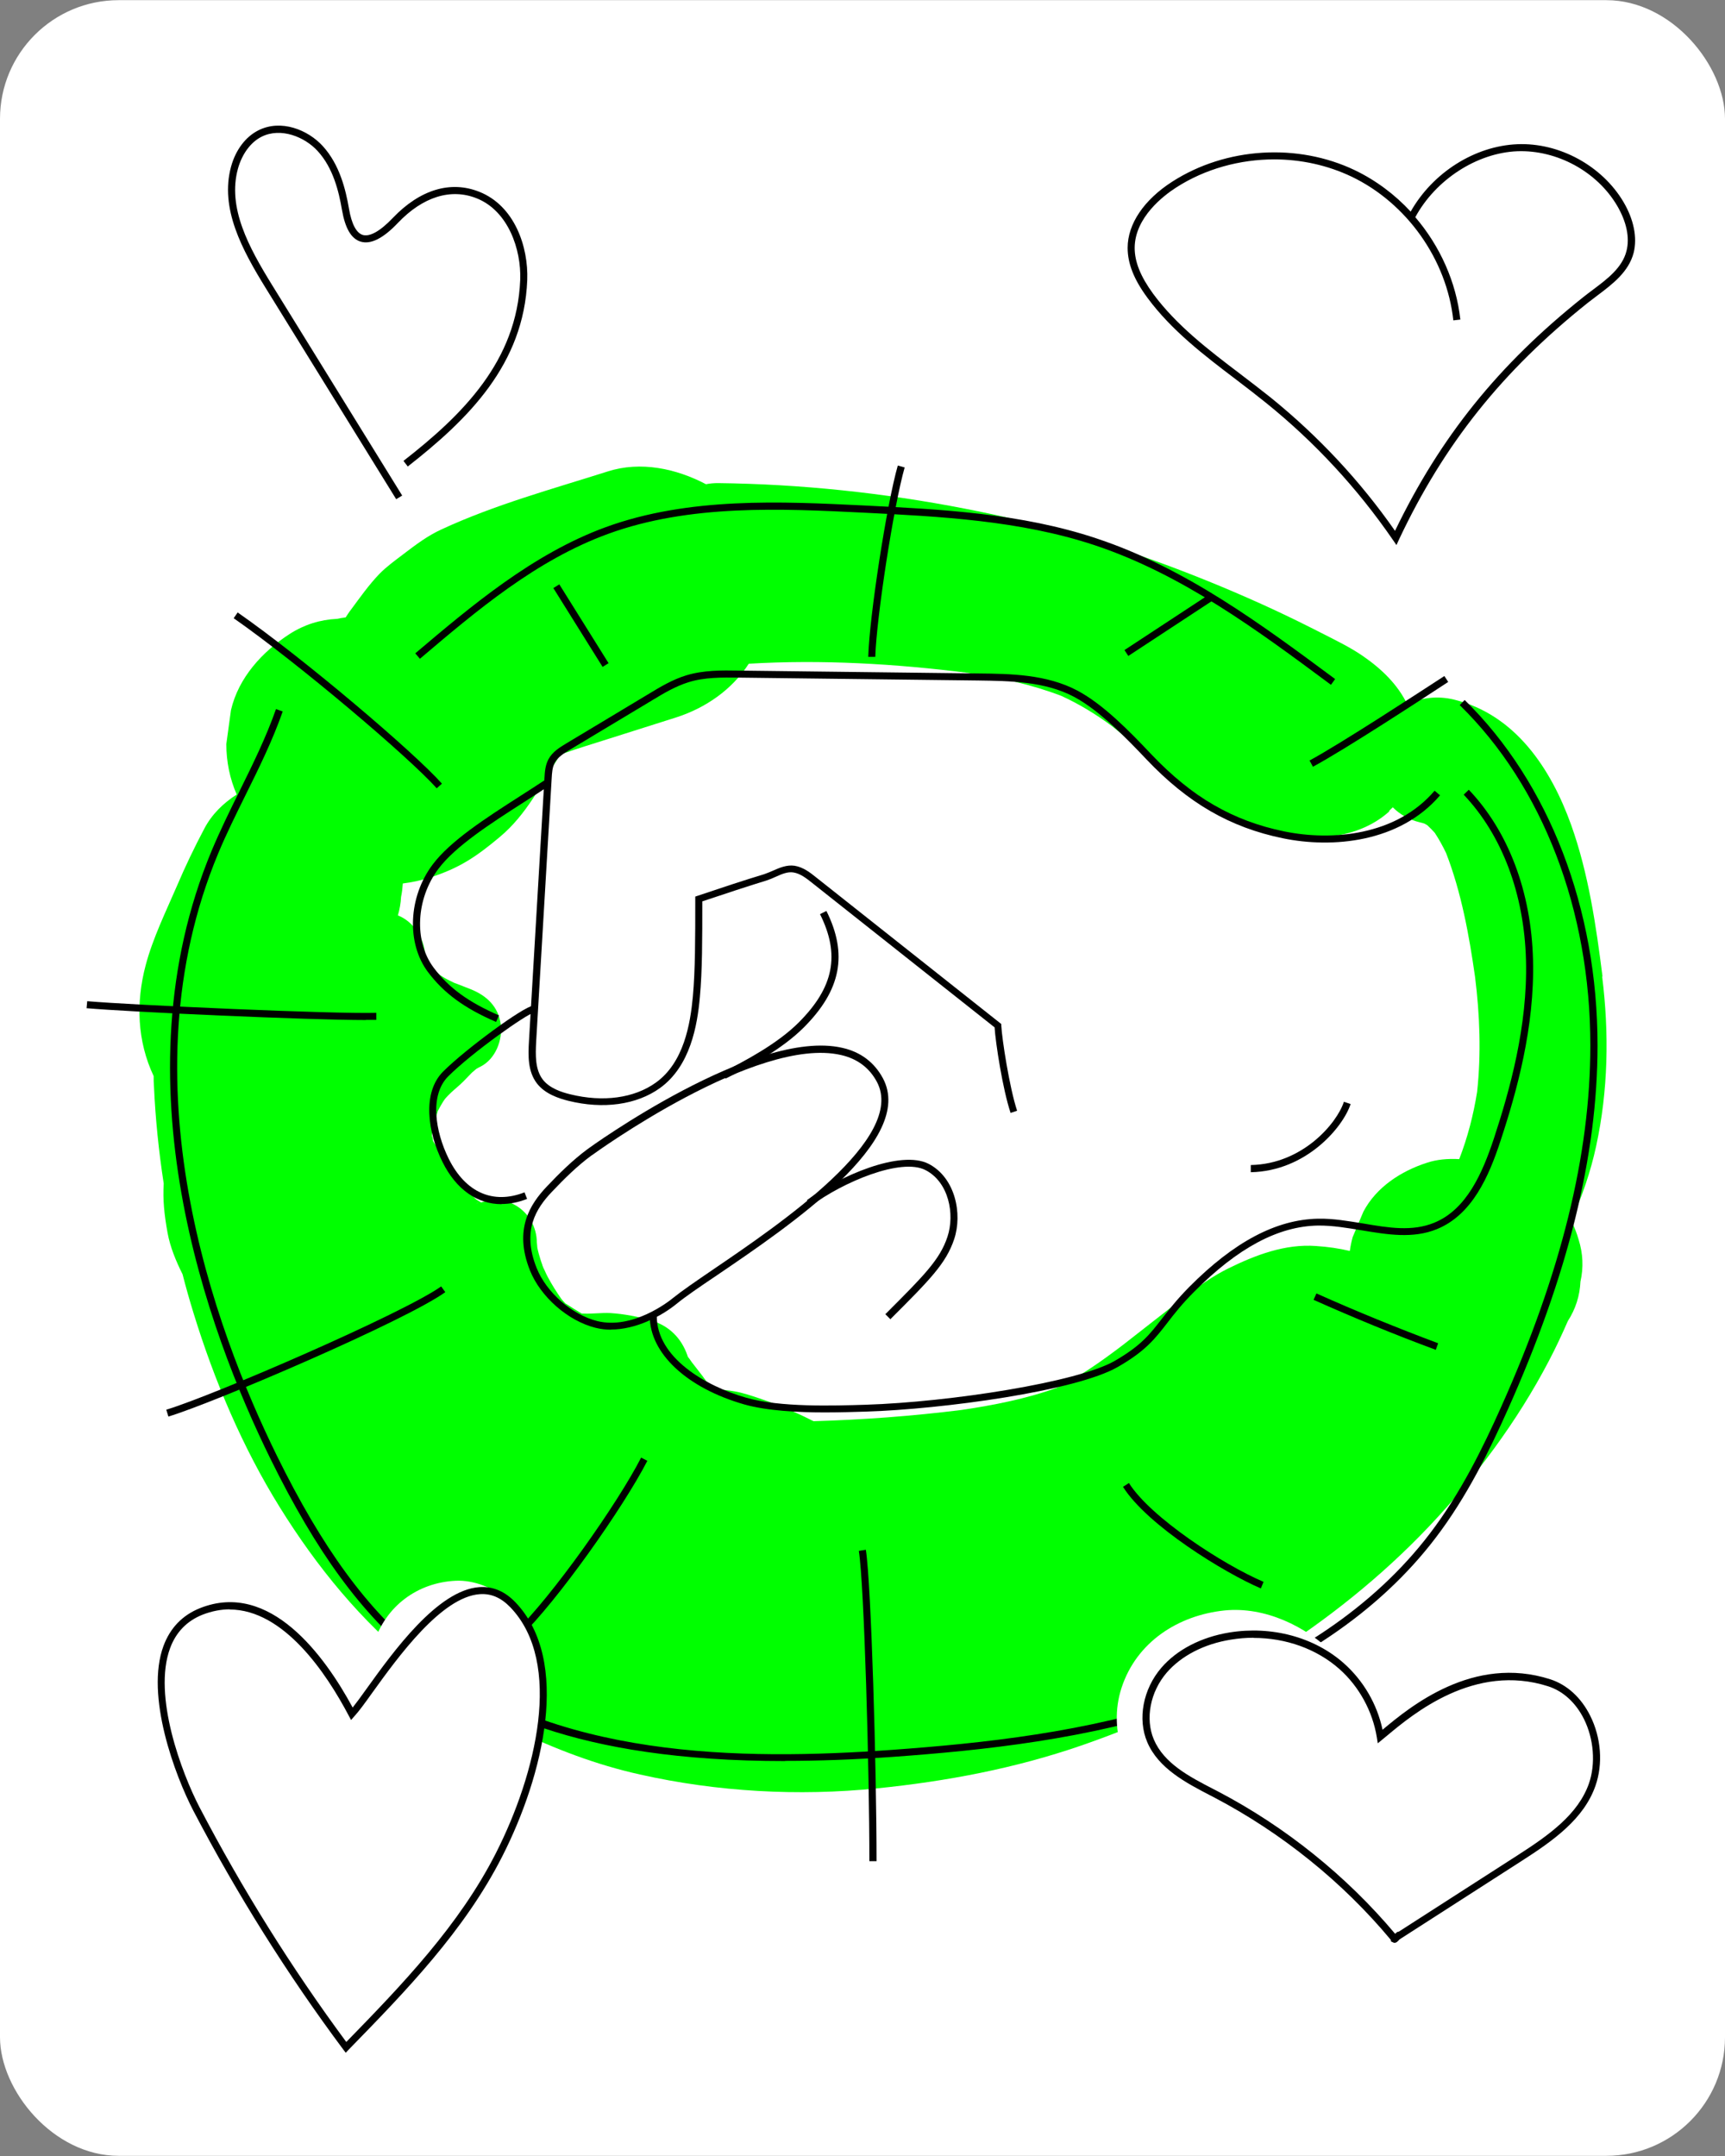 <?xml version="1.0" encoding="UTF-8"?>
<svg id="Layer_1" data-name="Layer 1" xmlns="http://www.w3.org/2000/svg" version="1.1" viewBox="0 0 1080 1350">
  <rect x="0" y="0" width="1080" height="1350" fill="#808080" stroke="none"/>
  <defs>
    <style>
      .cls-1 {
        fill: #000;
      }

      .cls-1, .cls-2, .cls-3 {
        stroke-width: 0px;
      }

      .cls-2 {
        fill: lime;
      }

      .cls-3 {
        fill: #fff;
      }
    </style>
  </defs>
  <rect class="cls-3" y=".1" width="1080" height="1349.8" rx="74.3" ry="74.3"/>
  <g>
    <g>
      <g>
        <path class="cls-2" d="M1003.3,611.4c-4-31.7-8.8-64.6-19.6-94.8-12.6-35.2-35-69.3-73.6-78.6-9.7-2.3-20.1-1.4-29,3.1-5.9-12.4-16.2-22.3-27.5-30.1-8.2-5.7-17.4-10.1-26.2-14.6-9.8-5-19.7-9.9-29.6-14.5-22.2-10.3-44.8-19.7-67.7-28.2-40.9-15.1-83.1-26.9-126-35.2-50.9-9.9-102.8-15.4-154.6-16-2.5,0-5,.2-7.5.7-18.6-9.8-40.9-14.6-61.5-8-35,11.1-70.6,20.8-103.9,36.2-9,4.1-16.3,9.7-24.2,15.7-5.1,3.9-10.3,7.6-14.8,12.2-6.6,6.8-12.4,15.1-17.9,22.5-1.2,1.5-2.2,3.2-3.3,4.8-1.8.2-3.6.5-5.4.9-10.6.5-20.5,3.6-29.7,9.5-17,11-32,27.3-36.7,47.7-1,7.1-1.9,14.1-2.9,21.2,0,11.1,2.2,21.7,6.5,31.6-8.4,5.4-15.6,12.4-20.3,21.4-6.2,11.7-11.9,23.6-17.1,35.8-6.9,16-15.1,32.7-19.6,49.7-6.2,23.3-5.3,47.6,5,69.4,0,2.2,0,4.3.2,6.5.9,20.2,3,40.6,6.1,60.8-.6,10.2.3,19.2,2.4,30.8,1.6,8.9,5.3,17.8,9.4,26,2.1,8.2,4.4,16.3,6.9,24.4,13,42.3,30.7,84.1,54.1,121.7,22.8,36.7,51.1,71.7,85.2,98.5,19.6,15.4,39.3,29.7,61.8,40.5,25,12.1,51.2,22.1,78.3,28.1,48.5,10.9,99.1,13.7,148.5,8.7,43.5-4.4,86.4-12.5,127.8-26.8,40.9-14.2,80.9-32.4,117.5-55.6,36.2-22.9,70.5-50.2,100-81.3,29.3-30.9,55.5-66,75.3-103.9,4.3-8.2,8.2-16.5,11.9-25,4.9-7.6,7.5-15.9,7.9-24.7,2-8.8,1.6-17.7-1.2-26.5-1.1-3.9-2.7-7.9-4.6-11.8,6.9-15,12.2-30.7,15.6-46.4,7.6-35,8.2-70.9,3.8-106.3ZM299.1,753.2c.1,0,.3,0,.4,0-1.2.4-2.4.9-3.6,1.4,1.7-.7,2.7-1.1,3.2-1.3ZM270.1,713.2c-.1,3.1,0,1.7,0-.1,0,0,0,0,0,0,0,0,0,0,0,0ZM869.7,507.7c.8-.7,1.5-1.5,2.3-2.2,4.5,4.5,10.2,7.8,16.9,9.4,1,.2,1.9.5,2.9.8.6.3,1.3.7,1.9,1.1,1.6,1.5,3.1,3,4.6,4.7,2.7,4.1,5,8.3,7.1,12.7,9.5,24.5,14.4,51.4,18.1,77.4,3,24,3.9,48.1,1.3,72.1-2.3,14.4-5.9,28.4-11.2,42.1-7.1-.4-14.1.2-20.3,2.3-16.1,5.2-31.6,15.2-39.7,30.6-2.2,5.3-4.5,10.6-6.7,15.9-.8,2.9-1.4,5.8-1.8,8.7-6.7-1.6-13.6-2.6-21.2-3.1-19.4-1.4-37.7,5.6-54.8,14-9.8,4.8-18.8,11.3-27.4,17.9-13,9.9-25.8,20.1-38.7,30.1-13,9.9-26.5,19.5-41.1,26.7-19.3,7-39.9,11-60.2,14-30.5,3.8-61.4,6.1-92.3,7-.7-.3-1.4-.6-2.1-1-2.4-1.2-4.8-2.4-7.3-3.5-8-3.8-16.2-7-24.6-9.8-5.1-1.7-10.3-3.5-15.6-4.4-4.1-.7-8-1.1-12.2-1.2-1.9-1.8-3.7-3.7-5.6-5.4,0,0,0,0,0,0-.7-1-1.4-1.9-2.1-2.9-2.3-3-4.6-5.9-6.9-8.9,0,0-.1-.1-.2-.3-.7-1-1.4-2.1-2.2-3,0-.2-.1-.5-.2-.7-3.7-10.8-11.4-18.6-22.5-21.9-8-2.4-17.4-4.2-25.7-4.7-5.7-.3-11.4.6-17.1.3-.3,0-.6,0-.9,0-3.1-1.8-6-3.7-9-5.6-.3-.2-.8-.5-1.2-.7-.8-.9-1.7-1.8-2.5-2.8-3.1-4.4-5.9-8.9-8.5-13.7-.8-1.4-1.4-2.9-2.1-4.4-.2-.2-.6-1-.9-1.8,0-.1,0-.3-.1-.4-.2-.4-.4-.8-.6-1.2.2.3.3.5.5.8-.5-1.3-1-2.7-1.4-4-.8-2.5-1.5-5-2-7.5,0-1-.3-2.9-.3-3.4-.1-9.4-5-18.2-13.2-23-7.2-4.2-14.4-4.1-21.6-1.9,0,0-.1,0-.2,0-.4-.3-1.8-1.1-2.9-1.8,1,.8,1.8,1.7,0,0-.7-.4-1.3-.8-1.3-.8.1-.1.7.3,1.3.8-.3-.3-.5-.5-.9-.9-.8-.8-1.6-1.6-2.4-2.4-2-2-3.9-4.1-5.8-6.3-.2-.3-.5-.6-.7-.9-1-1.5-2.1-3-3.1-4.6-2.2-3.4-4.2-6.9-6.5-10.2-1.8-2.6-3.7-5.1-5.4-7.7-.8-1.2-1.6-2.4-2.3-3.7,0,0,0,0,0-.1-.2-1.6-.5-4.4-.7-1.3,0,0,0,0,0,0,0-1.2,0-2.4,0-2.7v-.6c.4-1.3.5-3.3.7-4.3.2-1.1,2.5-7.7,2.9-9.4,0,0,0-.2.1-.3.9-1.8,1.9-3.5,2.9-5.2.4-.7.9-1.4,1.4-2.1,0-.1.1-.2.2-.3.6-.7,1.3-1.5,2-2.2,2.4-2.5,5.1-4.6,7.7-7,2.5-2.3,4.7-4.8,7.1-7.2.2-.2,1.8-1.5,2.8-2.4.9-.5,1.7-1,2.6-1.4,9.4-4.7,14-16.7,12.7-26.5-1.5-11.2-8.9-18.1-19.1-22.1-2.5-1-4.9-1.9-7.4-2.9-.9-.3-1.8-.7-2.7-1-1.9-1-3.8-1.8-5.7-2.9-.9-.6-1.9-1.1-2.8-1.7-.7-.5-5-3.3-1.6-1.1,3.1,2,0-.2-.7-.8-1.1-1-2.1-2-3.1-3.1-.1-.1-.3-.3-.4-.5,0,0-.3-.3-.9-1.2-.3-.4-.6-.7-1-1,.3.2.5.4.7.6,0,0,0,0-.1-.2-.6-.9-1.1-2-1.7-2.9-.3-.9-.5-1.7-.8-2.6,0,0,0-.1,0-.2-.8-10.6-7.4-20.8-17.1-24.6,1.1-3.7,1.8-7.6,2-11.6.6-2.8.9-5.6,1.1-8.4,5.7-.7,11.3-1.9,16.6-3.6,18.7-5.9,29.3-13.1,44.1-25.5,16.8-14,26.1-33.3,37.6-51.1.7-.4,1.5-.8,2.2-1.2,9.1-3.2,18.4-6,27.5-8.9,14.3-4.5,28.6-9.1,42.9-13.6,18.5-5.9,35.1-17.3,45.7-33.7,45.6-2.7,91.8,0,136.9,5.7,20,2.9,39.8,7.2,58.7,14.4,11.4,5.2,22,11.7,32.1,19.2,29.4,23.6,56,50.6,92.4,63.5,26.1,9.2,59.6,9,81-10.4Z"/>
        <path class="cls-2" d="M298,750.8s0,0,0,0c0,0,0,0,0,0,0,0,0,0,0,0Z"/>
        <path class="cls-2" d="M268.9,603.7c.3.4.6.8.9,1.2,0,0-.4-.9-1.2-1.6,0,.2.2.3.3.4Z"/>
        <path class="cls-2" d="M339.6,792.5c0,.1,0,.2.1.4.4.7.7,1.4,1.1,2.2.2.2,0-.4-1.2-2.5Z"/>
      </g>
      <g>
        <path class="cls-1" d="M632.7,696.8c-4.9-14.6-9.4-43.8-10-53.5l-114.4-90.6c-3.4-2.7-7.2-5.7-11.5-6.4-3.7-.6-7.3,1-11.1,2.7-1.9.9-3.9,1.7-6,2.4-11.5,3.5-25.9,8.3-40,13,0,24.1,0,43.3-1.5,59.8-1.6,18-6,43.4-25,57.1-14.6,10.5-35.5,13.4-57.3,8-6-1.5-14.7-4.3-19.8-11-5.6-7.4-5.5-16.8-4.9-26.7l9.7-164.6c.2-3.7.5-7.9,2.5-11.6,2.5-4.7,7.2-7.5,11-9.8l51.6-31c7.4-4.5,15.1-9.1,23.6-11.7,10.8-3.3,22.1-3.2,33-3l150.1,1.8c19.9.2,42.5.5,61.8,10.7,15.8,8.4,31.7,24.4,46.5,40.1,25.3,26.6,50.9,41.5,83.1,48.1,29.7,6.1,70.1,2.7,94.1-25.5l3.4,2.9c-25.3,29.6-67.4,33.3-98.4,26.9-33.1-6.8-59.5-22.1-85.4-49.4-11.5-12.1-28.9-30.4-45.4-39.2-18.3-9.7-40.3-9.9-59.7-10.2l-150.1-1.8c-10.6-.1-21.5-.3-31.6,2.9-8,2.5-15.5,6.9-22.7,11.3l-51.6,31c-3.5,2.1-7.4,4.5-9.4,8.1-1.5,2.9-1.7,6.4-1.9,9.8l-9.7,164.6c-.5,9-.6,17.6,4,23.8,4.2,5.6,11.9,8.1,17.3,9.4,20.6,5.1,40.1,2.4,53.6-7.3,17.6-12.6,21.6-36.8,23.2-53.9,1.5-16.7,1.5-36.3,1.5-61v-1.6l1.5-.5c14.6-4.9,29.6-9.9,41.6-13.5,1.8-.6,3.6-1.4,5.5-2.2,4.3-1.9,8.7-3.8,13.6-3.1,5.5.9,9.9,4.4,13.5,7.3l115.9,91.8v1c.4,8.1,5.1,38.8,9.9,53.3l-4.2,1.4Z"/>
        <path class="cls-1" d="M310.6,639.9c-19.9-8.6-32.7-18-42.7-31.3-13.5-18-12.3-47,3-67.3,11.1-14.8,33.2-29,54.7-42.8,5.7-3.6,11.3-7.3,16.8-10.9l2.5,3.7c-5.5,3.7-11.2,7.3-16.9,11-21.1,13.5-42.9,27.6-53.5,41.7-14.1,18.8-15.4,45.4-3,61.9,9.5,12.7,21.8,21.6,40.9,29.9l-1.8,4.1Z"/>
        <path class="cls-1" d="M382.6,832.6c-3.3,0-6.6-.4-9.8-1.2-17.2-4.3-34.4-19.4-41-35.9-10.3-25.8.2-41.6,10.5-52.5,7.6-8,16-16.4,25.6-23.5h0c1-.8,104.8-75.9,159.4-63.4,11.6,2.6,20.1,9.1,25.5,19.1,20.6,38.7-57.5,91.8-104.2,123.5-11,7.4-19.6,13.3-24.6,17.4-10,8.2-25.9,16.4-41.5,16.4ZM370.6,723.3h0c-9.3,6.8-17.6,15.1-25,22.9-10,10.5-19,24.5-9.6,47.8,6.1,15.3,22.1,29.2,37.9,33.2,22.2,5.5,44.9-12.3,47.4-14.4,5.2-4.2,13.9-10.2,24.9-17.7,42.5-28.9,121.5-82.6,102.8-117.7-4.7-8.8-12.3-14.5-22.5-16.8-52.7-12.1-154.8,61.9-155.8,62.7Z"/>
        <path class="cls-1" d="M557.4,826l-3.1-3.1c24.2-24.2,34.2-34.2,38.9-48.5,4.7-14.2.8-34.2-13.7-41.7-15.3-8-52,7.6-71.6,22.3l-2.7-3.5c20.1-15.1,58.8-31.8,76.3-22.7,16.6,8.7,21.2,31.2,15.9,47.1-5.1,15.3-15.3,25.5-40,50.2Z"/>
        <path class="cls-1" d="M516.8,884.4c-17.3,0-36.6-1-50.8-5-36-10.3-59.2-32-59.2-55.3h4.4c0,25.9,30.2,43.7,56,51.1,21.2,6.1,54.7,5,74.7,4.4,53.1-1.7,132.7-14.1,155.9-27.4,16.5-9.5,22-16.6,29.6-26.4,4.4-5.6,9.3-12,17.2-20,28.1-28.3,54.5-42.2,80.6-42.7,9.4-.2,19,1.5,28.3,3,15.8,2.7,30.7,5.2,44.5-.5,20.3-8.3,30.2-31.3,37.3-52.7,9.9-30.2,21.2-70.2,20.1-111.7-1.1-41.5-15-78.3-39-103.6l3.2-3.1c24.8,26.1,39.1,63.9,40.2,106.5,1.1,42.1-10.2,82.6-20.3,113.2-7.3,22.4-17.8,46.4-39.8,55.4-15,6.2-31.3,3.4-47,.8-9.1-1.5-18.4-3.1-27.5-3-24.9.4-50.3,14-77.5,41.4-7.8,7.8-12.6,14-16.9,19.6-7.6,9.8-13.6,17.6-30.9,27.5-26.1,15.1-109.6,26.5-158,28-7.1.2-15.9.5-25.2.5Z"/>
        <path class="cls-1" d="M314,754c-15.2,0-28.4-9.2-36.9-26.3-9.4-18.7-12.9-43.6.4-56.8,14.1-14.1,50.3-40.6,56.1-41.1l.4,4.4c-4.1.7-38.2,24.6-53.4,39.8-11.7,11.7-8.2,34.4.4,51.7,10.5,21,27.7,28.6,47.4,20.9l1.6,4.1c-5.5,2.2-10.9,3.2-16,3.2Z"/>
        <path class="cls-1" d="M454.3,675.4l-2-4c14.1-7,34.5-17.9,47.7-31.1,22.1-22.1,26.1-42.4,13.4-67.9l4-2c13.5,27.1,9.2,49.6-14.2,73-13.6,13.6-34.4,24.8-48.8,31.9Z"/>
        <path class="cls-1" d="M273.4,493.6c-16.6-18.8-86.4-78.1-127.1-106.5l2.5-3.6c41.8,29.1,110.8,87.9,127.9,107.2l-3.3,2.9Z"/>
        <path class="cls-1" d="M229.1,638.7c-36.7,0-147.3-5-174.9-7.4l.4-4.4c28.7,2.5,154.6,8.1,181,7.3v4.4c-1.7,0-3.9,0-6.5,0Z"/>
        <path class="cls-1" d="M105.4,886.9l-1.3-4.2c29.8-9,148.7-60.5,172.1-77.2l2.6,3.6c-25.5,18.2-145.1,69.4-173.4,77.9Z"/>
        <path class="cls-1" d="M325.3,1025.4l-3.1-3.2c23.3-22.4,64.4-80.6,79.2-109.5l3.9,2c-15,29.2-56.5,88.1-80.1,110.7Z"/>
        <path class="cls-1" d="M548.7,1165.4h-4.4c0-57.3-3.2-172.7-6.6-194.3l4.4-.7c3.4,21.8,6.7,137.5,6.7,195Z"/>
        <path class="cls-1" d="M789.4,994.6c-22.7-9.7-71-39.3-86.3-63.6l3.7-2.4c13.6,21.6,59,51.1,84.3,61.9l-1.7,4.1Z"/>
        <path class="cls-1" d="M898.9,845.2c-25.7-9.5-51.4-20.1-76.5-31.3l1.8-4c25,11.2,50.6,21.6,76.2,31.2l-1.5,4.2Z"/>
        <path class="cls-1" d="M548,411.3h-4.4c.7-25.4,11.6-95.8,18.5-119.8l4.3,1.2c-6.8,23.7-17.6,93.5-18.4,118.6Z"/>
        <rect class="cls-1" x="361.6" y="362.3" width="4.4" height="58.2" transform="translate(-152.2 252.6) rotate(-32)"/>
        <rect class="cls-1" x="699.9" y="389.1" width="65" height="4.4" transform="translate(-94.6 466.1) rotate(-33.3)"/>
        <path class="cls-1" d="M822,480.1l-2.1-3.9c19.9-10.8,68.4-42.5,84.4-52.9l2.4,3.7c-16,10.5-64.6,42.3-84.7,53.1Z"/>
        <path class="cls-1" d="M833.3,428.8c-45.8-34-93.1-69.2-148.2-87.5-46.6-15.4-96.4-17.9-144.6-20.3-50.9-2.5-108.6-5.4-159.8,13.3-44.9,16.4-82,47.8-117.8,78.2l-2.9-3.4c34.5-29.2,73.5-62.3,119.2-79,52-19,110.2-16.1,161.5-13.6,48.5,2.4,98.6,4.9,145.7,20.6,55.8,18.5,103.4,53.9,149.5,88.1l-2.6,3.6Z"/>
        <path class="cls-1" d="M491.5,1102.7c-132.7,0-192.7-33.3-230.5-64-34.5-28-62.8-66.6-91.6-125.1-39.6-80.4-97-236.8-36.9-380.9,5.3-12.6,11.4-25.1,17.4-37.2,8.2-16.6,16.7-33.8,22.9-51.5l4.2,1.5c-6.3,18-14.8,35.3-23.1,52-5.9,12-12.1,24.4-17.3,36.9-59.4,142.5-2.4,297.5,36.8,377.2,28.5,57.9,56.4,96,90.4,123.6,81.9,66.4,200.4,67.2,294.6,60.5,56.6-4.1,122.7-11,184.3-32,65.1-22.2,117.8-57.9,152.4-103.3,19.5-25.5,33.5-54.3,44.6-79.1,37.7-84.1,56-158.2,56-226.7,0-84.6-29.8-162.3-81.8-213.1l3.1-3.2c52.8,51.7,83.2,130.5,83.2,216.3,0,69.1-18.5,143.9-56.4,228.5-11.2,25-25.3,54.1-45.1,80-35.1,46.1-88.6,82.3-154.5,104.8-62,21.1-128.5,28.1-185.4,32.2-24.3,1.7-46.6,2.5-67.2,2.5Z"/>
      </g>
      <path class="cls-1" d="M783.1,733.9v-4.4c32.4-.6,53.9-26.1,58.3-39.6l4.2,1.4c-4.7,14.5-27.8,42-62.5,42.7Z"/>
    </g>
    <path class="cls-3" d="M1002.2,1087.2c-6.4-19.3-21-31.9-40.2-37.7-10.4-3.2-22.1-4.5-33-4-22.2,1-44.8,7.8-63.1,20.5-2.2,1.5-4.2,3.1-6.3,4.7-6.2-12.9-14-25-24.4-35.1-17.8-17.4-43.2-29.7-68.5-27.2-29,3-55.1,19.7-64.5,48.4-8.8,26.9,2.4,56.8,25.2,72.7,11,7.7,24.2,8.9,36.9,11.8,9.4,2.2,18.6,5.1,27.6,8.7,2.9,1.3,5.8,2.6,8.6,4,19.2,18.1,38.3,36.2,57.5,54.4,16,15.1,40.5,11.6,52.2-6.7,0,0,.5-.9,1.1-1.7,1.9-2,3.9-3.9,5.8-5.8.7-.5,1.5-1,2.3-1.5,1.2-.7,2.5-1.4,3.7-2.1,8-2.7,16.3-3.9,24.7-5.4,13.6-2.5,26.4-7.9,36.8-17.1,10.4-9.2,17.1-22.7,19.2-36.3,2.2-14.4,3-30.4-1.6-44.5ZM829.7,1171.7c2.1,1.7,4.7,4.1,0,0h0ZM912.1,1198.6c.5-.7.9-1.3,1-1.3,0,0-.4.6-1,1.3Z"/>
    <path class="cls-3" d="M336.7,1028.8c-1.8-4.2-3.6-8.5-5.4-12.7-3.3-6.2-7.9-11.2-13.7-14.9-9-6.9-20.6-11.9-32.2-11.4-24,1.1-44,15.9-51.3,39.1-3.6,11.6-6.5,23.5-9.1,35.4-8.3-6.9-16.4-14.1-24.3-21.5-10.3-13.2-23-24.5-36.9-34-10.5-7.2-29.1-9.2-41-5.4-11.2,3.6-20.4,9.7-27.6,19.1-13.5,17.5-14.4,40.7-3.8,59.2-.6,3.3-.9,6.6-.8,10,.6,14.3,5.6,27.1,15.6,37.6,1.6,1.7,3.3,3.4,4.9,5.2.5,4.7,1.4,9.4,2.5,14.3,1.3,5.8,2.9,11.6,4.6,17.4,7.6,25.7,18.3,50.8,31.2,74.2,9,16.3,27.5,26.3,45.9,26.3s10.3-.8,15-2.3c.4.1.7.3,1.1.4,17.7,4.9,39.1.1,51.8-13.7,22.3-24.3,37.3-53.4,47.2-84.6,1.3-2,2.6-4,3.8-6,10.4-17.4,18.5-37.4,22.1-57.5,2.2-12.2,4-24.7,4.1-37.1.1-12.5-1.7-24.9-3.8-37.2Z"/>
    <path class="cls-1" d="M873.3,1216.5c0,0-.2,0-.3,0h0s0,0,0,0c-.2,0-.4,0-.7-.2l-1.5-.7v-.9c-30.2-36.3-68.4-67-110.2-89l-2.9-1.5c-15.2-7.9-32.4-16.9-39.4-33.3-6.2-14.5-2.7-33.2,8.8-46.6,9.7-11.3,24.9-19.2,42.6-22.1,26.5-4.3,53.3,2.9,71.8,19.4,12.2,10.9,20.7,25.5,24.1,41.5,17.1-14.3,56.7-47.1,105-31.6,10.5,3.4,19.3,11.4,25,22.8,6.9,13.8,8.1,30.2,3.3,43.9-7.2,20.6-26,34.1-46.3,47.1l-76.4,49.1s0,0,0,0c-.9,1-1.8,2.1-3,2.1ZM784.9,1025.5c-4.8,0-9.6.4-14.4,1.2-16.7,2.7-30.9,10.1-40,20.6-10.4,12.1-13.6,28.9-8.1,41.9,6.4,15,22.1,23.2,37.4,31.1l2.9,1.5c42,22,80.3,52.8,110.8,89.1.7-.8,1.4-1.4,2.3-1.4l74.5-47.9c19.6-12.6,37.7-25.5,44.5-44.8,4.3-12.4,3.1-27.9-3.1-40.4-5.1-10.2-13-17.5-22.4-20.5-46.1-14.8-84.6,17.3-101,31l-5.7,4.7-.6-3.8c-2.6-16.2-11.1-31.8-23.4-42.7-14.2-12.6-33.5-19.5-53.7-19.5Z"/>
    <path class="cls-1" d="M248,312.5l-81.5-131.9c-15-24.3-29-50.2-21.8-76.4,2.9-10.4,9.1-18.6,17.1-22.6,14.1-7.1,31-.4,40.4,10,10.4,11.5,14.2,26.9,16.3,39.1,1.6,9.5,4.6,15.2,8.6,16.4,4.4,1.3,10.9-2.3,18.8-10.6,17-17.8,36.2-23.6,54.2-16.4,21.9,8.7,30.8,34.1,30,55.3-2.1,52.9-37.2,87.3-74.8,116.7l-2.7-3.5c36.8-28.7,71.1-62.4,73.1-113.4.7-19-7.5-43.1-27.2-51-16.2-6.5-33.8-1-49.4,15.4-9.2,9.7-17,13.6-23.3,11.7-5.9-1.8-9.7-8.3-11.7-19.9-2-11.6-5.5-26.2-15.2-36.8-8.1-8.9-23.1-15-35.1-9-6.8,3.4-12.2,10.7-14.8,19.9-6.8,24.5,6.8,49.4,21.3,72.9l81.5,131.9-3.8,2.3Z"/>
    <path class="cls-1" d="M874.3,341.3l-2.2-3.2c-22.2-32.3-48.9-61.2-79.4-85.8-6.2-5-12.7-10-19-14.8-19.8-15-40.2-30.6-55.2-50.9-8.6-11.6-12.5-21.6-12.5-31.4,0-15,10.2-30.1,28-41.5,33.5-21.5,78.4-24.3,114.3-7.1,13.1,6.3,25,15.2,34.9,25.9,13.8-24.4,40.1-41.1,66.8-42.2,26.3-1.1,53,13.5,66.4,36.1,6.5,11,8.8,22.4,6.4,31.9-3.1,11.9-13.1,19.5-22.8,26.8-2,1.5-4,3-5.9,4.5-53.5,42.7-90,88.4-118.2,148.2l-1.6,3.5ZM797.9,99.8c-21.6,0-43.3,5.9-61.5,17.6-7.8,5-25.9,18.7-26,37.8,0,8.8,3.7,18,11.6,28.8,14.6,19.8,34.8,35.2,54.3,50,6.3,4.8,12.8,9.8,19.1,14.8,29.8,24.1,56.1,52.2,78,83.6,28.3-58.7,64.7-104,117.8-146.3,2-1.6,4-3.1,6-4.6,9.1-6.8,18.5-13.9,21.1-24.3,2.2-8.4,0-18.5-5.9-28.5-12.6-21.3-37.6-34.9-62.4-34-25.3,1-51.2,17.8-63.9,41.3,15.4,18,25.6,40.5,28.2,64.1l-4.4.5c-4.1-38.1-29.1-73.4-63.7-90-15.1-7.2-31.8-10.8-48.5-10.8Z"/>
    <path class="cls-1" d="M216.5,1285.4l-1.6-2.1c-35.1-47.1-66.6-97.4-93.8-149.4-11.5-22.1-30.3-72.2-18.7-103.4,4.2-11.2,11.8-19.1,22.7-23.5,43.9-17.6,78.3,30,95.7,62.2,2.3-2.9,5.3-7,8.8-11.9,16.6-23.1,44.4-61.7,70.5-63.5,8.4-.6,16,2.6,22.6,9.5,35,36.5,17.5,108.5-8.2,159-23.7,46.7-60.6,84.6-96.3,121.2l-1.8,1.9ZM143.9,1007.7c-5.5,0-11.3,1.1-17.2,3.4-9.7,3.9-16.5,10.9-20.2,20.9-11,29.8,7.3,78.3,18.5,99.8,26.7,51.1,57.5,100.4,91.8,146.8,34.9-35.8,70.7-73,93.7-118.3,25-49.2,42.4-119.1,9-153.9-5.8-6-12-8.7-19.1-8.2-24,1.7-51.1,39.2-67.3,61.7-4.7,6.6-8.5,11.8-11.2,14.7l-2.1,2.4-1.5-2.8c-13.9-26.4-40.6-66.4-74.6-66.4Z"/>
  </g>
</svg>